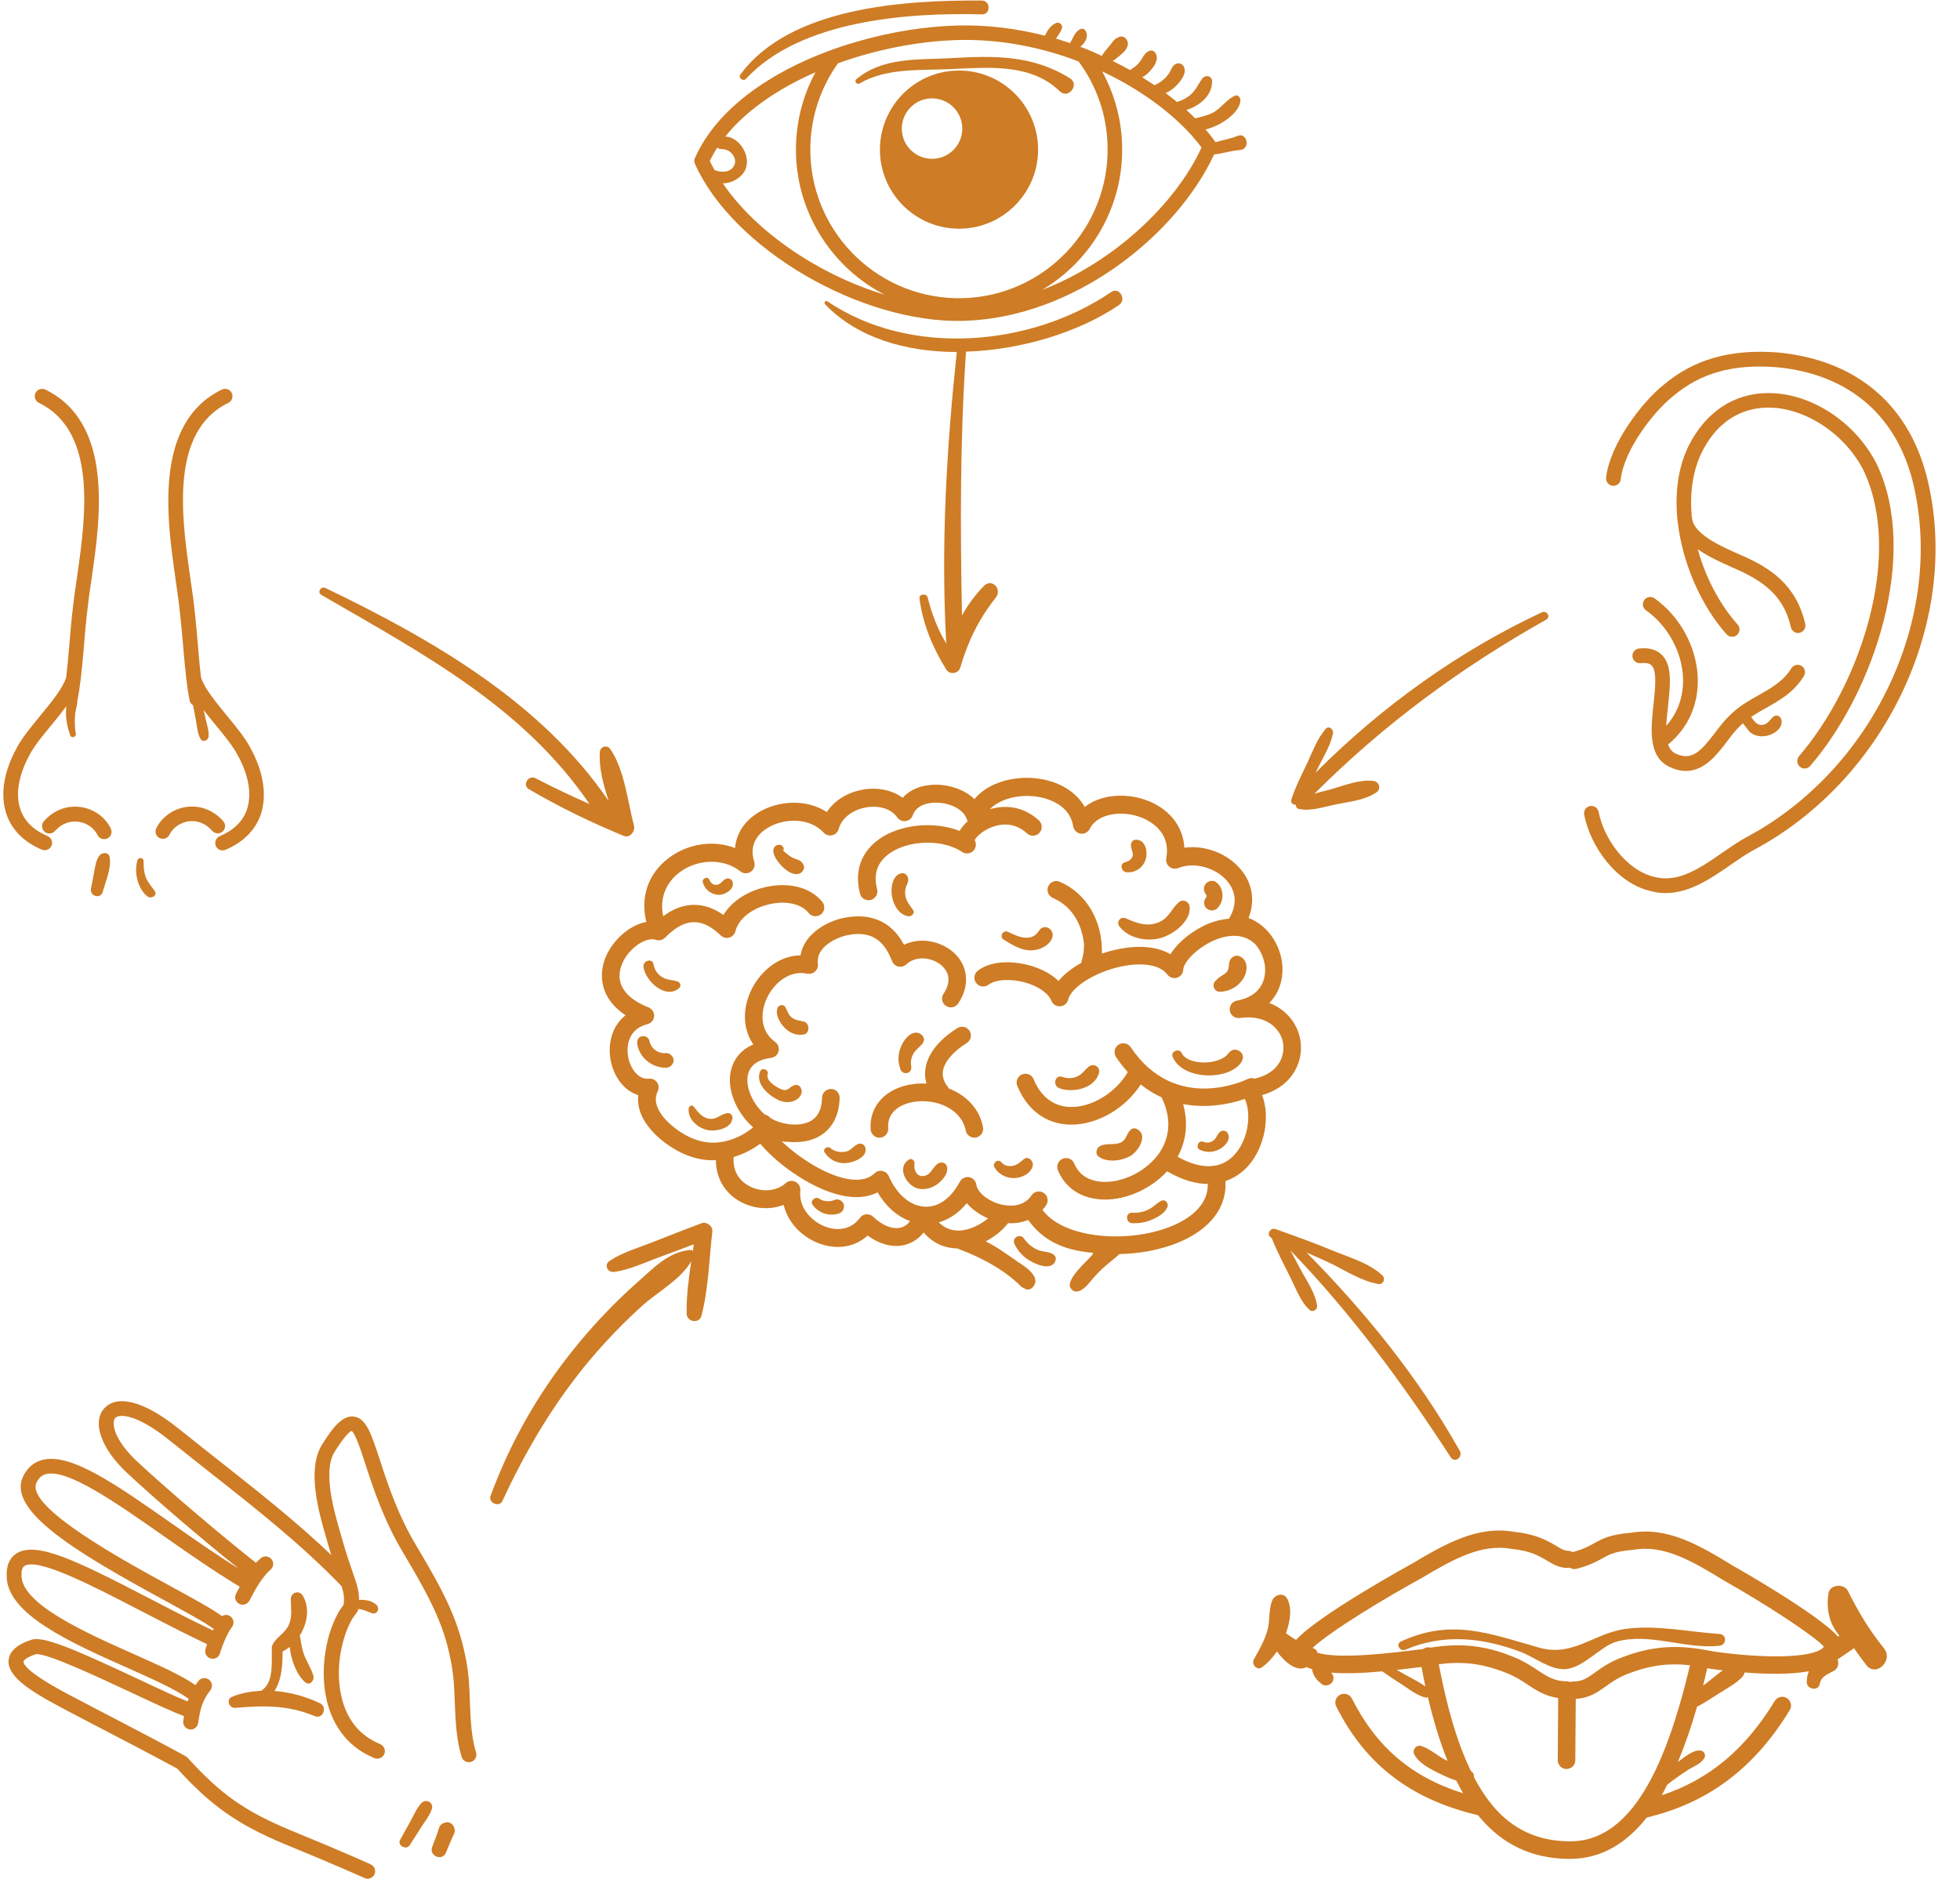 <?xml version="1.0" encoding="UTF-8" standalone="no"?><svg xmlns="http://www.w3.org/2000/svg" xmlns:xlink="http://www.w3.org/1999/xlink" fill="#000000" height="2054.9" preserveAspectRatio="xMidYMid meet" version="1" viewBox="80.8 81.6 2143.4 2054.9" width="2143.4" zoomAndPan="magnify"><g fill="#ce7c25"><g id="change1_40"><path d="M2049.1,920.2c1.3,1.1,2.8,1.7,4.3,1.9c2.6,0.3,5.2-0.7,7-2.8c71-82.6,119.2-232.1,73-329.6 c-23-46.1-71.8-78.2-118.7-78.2c-37.7,0-68.8,20.7-87.5,58.2c-11.5,23.7-14.7,51.3-12.1,79.2c0,0.4,0,0.8,0,1.3 c0.1,0.7,0.3,1.4,0.4,2.1c5.2,46.3,26.4,92.9,53.5,123.1c3,3.3,8.1,3.6,11.4,0.6c3.3-3,3.6-8.1,0.6-11.4 c-19-21.1-34.9-50.8-43.6-82.3c11.6,8.2,25.5,14.4,36.7,19.4c2.7,1.2,5.2,2.3,7.6,3.4c34.2,15.3,50.9,33.4,57.6,62.6 c0.8,3.4,3.6,5.8,6.9,6.2c0.9,0.1,1.8,0.1,2.7-0.2c4.3-1,7-5.3,6.1-9.6c-9.8-43.2-39.2-61.5-66.6-73.7c-2.4-1.1-5-2.3-7.8-3.5 c-17.9-7.9-47.7-21.2-49.4-38.4c-0.1-0.5-0.1-0.9-0.3-1.4c-2.3-24.9,0.6-49.5,10.8-70.5c20.2-40.6,50.9-49.2,73-49.2 c40.4,0,84.2,29.1,104.2,69.1c43.3,91.6-3,233.3-70.7,312.1C2045.3,912.2,2045.7,917.3,2049.1,920.2z"/><path d="M1905,852.9c2.4-22.4,4.7-43.5-6.8-55c-5.8-5.8-14.3-8.2-25.1-7c-4.4,0.5-7.6,4.5-7.1,8.9 c0.5,4.4,4.5,7.6,8.9,7.1c5.7-0.6,9.8,0.2,12,2.4c6.1,6.1,4,25.1,2.2,41.9c-3,27.2-6.3,58.1,17.4,69.1c5,2.4,9.7,3.8,14.1,4.3 c22.5,2.6,37.6-17.2,49-32.3c4.7-6.2,9.1-12,13.8-16.5c8.4-8.5,18.3-14,28.7-19.9c15-8.4,30.4-17.1,41.4-34.9 c2.3-3.8,1.2-8.7-2.6-11.1c-3.8-2.3-8.8-1.2-11.1,2.6c-8.8,14.2-21.8,21.5-35.6,29.3c-10.9,6.2-22.3,12.5-32.1,22.5 c-5.5,5.2-10.5,11.8-15.4,18.2c-15.3,20.1-25.5,31.9-43.5,23.3c-4.1-1.9-6.6-5.4-8.2-10c0.1-0.1,0.3-0.2,0.4-0.3 c21.7-18,33.1-43.8,32-72.7c-1.3-33.7-19.4-67-47.3-86.8c-3.6-2.6-8.7-1.7-11.2,1.9c-2.6,3.6-1.7,8.7,1.9,11.2 c23.9,17,39.5,45.4,40.5,74.3c0.7,19.9-5.8,38-18.4,52C1903.4,868.2,1904.2,860.5,1905,852.9z"/><path d="M2189.6,610.1c-18.9-84.2-77.3-134.8-164.7-143c-51.8-3.9-91.5,7.4-124.8,35.4 c-23.7,18.9-58.8,64.7-62.9,101.5c-0.5,4.4,2.7,8.4,7.1,8.9c0,0,0,0,0,0c4.4,0.5,8.4-2.7,8.9-7.1c3.6-32.1,35.9-74,57.1-90.8 c30.4-25.6,65.4-35.4,113.2-31.8c79.6,7.4,133.1,53.7,150.3,130.5c33,145.8-46,310.9-183.9,384c-8.6,4.7-17,10.6-25.9,16.7 c-23.3,16.2-47.4,32.9-73.1,26.5c-31.3-6.8-56.1-41.6-61.9-71.3c-0.9-4.4-5.1-7.2-9.4-6.4c-4.4,0.9-7.2,5.1-6.4,9.4 c6.7,34.4,35,75.5,74,83.9c2.7,0.7,5.4,1.2,8.1,1.5c29.1,3.3,54.9-14.5,77.9-30.4c8.5-5.9,16.6-11.5,24.4-15.8 C2141.7,935.5,2224.2,762.8,2189.6,610.1z"/></g><g id="change1_2"><path d="M1492.9,1196.3c-6.2-8.1-14.4-14.1-24.1-17.7c10.9-10.9,14.9-25.4,14.5-38.5 c-0.7-21.5-13.8-45.6-37.1-54.5c7.3-18.6,4.4-37.9-8.7-53.3c-15-17.8-39.5-26.6-61.5-23.5c-1.3-23.9-17.3-43.9-43.6-52.7 c-21.2-7.2-48-5.7-65.3,8.1c-9.9-17.4-29.8-29.2-55.1-31.5c-22.9-2.1-50.4,4.5-65.6,22.9c-10.7-10.5-27.2-15.6-41.4-15.8 c-15.7-0.1-28.8,5.1-37.1,14.4c-11.5-8.5-27.2-11.9-43.8-8.9c-17.1,3.1-31.1,12.1-39.1,24.5c-22.7-15-53.4-12.2-73.8-0.2 c-15.9,9.3-25.2,23.5-26.6,39.5c-23.2-8.9-51.2-5.2-72.6,11c-22.4,17-31.1,42.4-24.4,69.9c-18.9,3.3-37.8,20.9-45.1,40 c-7.4,19.5-4.4,44.4,22.4,62c-15.1,11.9-19.5,31.3-16.4,48.7c3.1,17.3,14.1,33.8,30.3,38.6c-0.8,7.1,0.3,14.4,3.4,21.7 c9.2,21.4,35.1,39.6,54.7,45.8c9.1,3,18.2,4.1,26.8,3.7c0.1,19.4,9.5,35.9,26.6,45.3c15.1,8.3,32.9,9.3,47.5,3.6 c4.3,18.1,18.3,34.1,37.8,41.8c19.9,7.8,39.9,4.6,54.1-8.3c13.1,9.7,27.4,13.5,40.4,10.3c8.3-2,15.3-6.7,20.8-13.6 c11.6,13.5,25.4,17.1,36,17.4c0.2,0,0.5,0,0.7,0c30.6,11.5,53.8,25.4,70.4,42.2c4.4,2,6.6,4.7,11.5,1c11.1-11.1-6.2-22.5-16-28.7 c-1.6-1,0.5,1.4,0,0c-9.4-6.7-23-16.5-34.8-22.2c10-5.2,18.7-12.3,24.5-19.9c8,0.4,15.4-0.8,22-3.5c15.7,21.8,37.2,32.9,70.3,35.9 c5.4,0.7-26.3,23.1-24.8,36.6c0.8,3.1,7.4,13.6,22.3-4.9c12.3-15.5,25.9-24.4,32-30.3c19.4-0.4,38.9-3.6,56.4-9.6 c39.9-13.7,61.4-39.5,59.5-70.2c12.3-4.2,20.7-11.8,25.2-17c18.2-20.9,23.8-53.9,14.9-77.1c18.1-5.1,31.8-16.2,38.3-31.5 C1506.7,1230.7,1504.2,1211.1,1492.9,1196.3z M1065.7,1424.3c-8.8,2.1-20-2.3-30-11.9c-2-1.9-4.7-2.8-7.5-2.7 c-2.8,0.2-5.3,1.6-6.9,3.8c-13.2,17.7-32.8,11.8-38.5,9.5c-14.3-5.6-28.8-20.3-26.8-39.2c0.4-4-1.7-7.8-5.2-9.6 c-3.6-1.8-7.9-1.2-10.9,1.5c-9.8,9.1-26.8,10.3-40.2,2.9c-7.1-3.9-18.1-13-16.6-31.6c10.9-3.2,20.8-8.4,29.1-14.5 c19,22.9,60.5,53.2,96.1,57.8c12.3,1.6,23.2,0,32.2-4.6c9.1,15.5,21.5,26.4,35.5,31.4C1073.6,1420.5,1070.2,1423.2,1065.7,1424.3z M1127.7,1427.5c-7.8-0.3-14.6-3.3-20.3-9c11.4-3.2,21.9-10.3,30.6-21c6,7.1,14.4,12.8,23.3,16.6 C1152.8,1421.3,1140.2,1427.8,1127.7,1427.5z M1431.7,1343.5c-6.2,7.2-13.7,11.5-22.2,13c-0.4,0-0.7,0-1.1,0.1 c-0.1,0-0.2,0.1-0.4,0.1c-11.4,1.6-24.7-1.7-39.4-9.9c9.7-17.7,11.7-37.5,6-57.7c7.6,1.5,15.1,2.1,22.2,2.1 c18.6,0,34.8-4.1,45.3-7.7C1449.2,1298.8,1446.6,1326.4,1431.7,1343.5z M1481.8,1240c-4.6,10.7-14.7,18.1-28.8,21.3 c-2.5-0.9-5.4-0.8-7.9,0.5c-0.8,0.4-78.5,38.8-127.8-34.9c-3-4.4-9-5.6-13.4-2.7c-4.4,3-5.6,8.9-2.7,13.4 c4.1,6.2,8.5,11.6,12.9,16.6c-13.3,22.8-39.8,38.9-63.2,38.1c-18.1-0.6-31.9-11.2-39.8-30.4c-2-4.9-7.7-7.3-12.6-5.2 c-4.9,2-7.3,7.7-5.2,12.6c10.9,26.4,31.1,41.4,56.9,42.3c0.8,0,1.6,0,2.4,0c28.6,0,58.8-17.8,75.7-43.9c7.5,6,15.1,10.6,22.8,14.1 c13.2,27.3,6.2,47.9-2.3,60.5c-13.8,20.4-41.6,34.1-64.8,31.7c-9.7-1-22.4-5.2-28.4-19.8c-2-4.9-7.6-7.3-12.6-5.3 c-4.9,2-7.3,7.6-5.3,12.6c7.5,18.3,23.2,29.5,44.3,31.7c2.4,0.2,4.8,0.4,7.2,0.4c24.4,0,50.6-12.1,67.9-30.9 c17.4,10,32.2,13.8,44.5,13.8c0.5,28-28.2,42.5-46.6,48.8c-46.5,16-112,9.9-134.2-20.5c1.5-1.6,2.8-3.3,4.1-5.2 c2.9-4.4,1.7-10.4-2.7-13.3c-4.4-2.9-10.4-1.7-13.4,2.7c-1.5,2.3-3.2,4.1-5.1,5.6c-0.7,0.4-1.3,0.8-1.8,1.3 c-7.5,5-16.5,4.7-22.3,3.8c-0.1,0-0.1,0-0.2,0c-1.1-0.2-2-0.4-2.9-0.5c-14.2-3.2-26.8-13.1-28-21.9c-0.6-4.1-3.7-7.4-7.8-8.2 c-4.1-0.7-8.2,1.3-10.2,4.9c-9.7,18.2-23.3,28-38,27.4c-16-0.6-30.9-13.1-39.8-33.5c-1.3-2.9-3.9-4.9-6.9-5.6 c-3.1-0.6-6.3,0.3-8.5,2.5c-6.2,5.9-15.1,8.2-26.6,6.7c-25.2-3.3-56.3-23.5-75-41.6c2.4,0.4,4.9,0.6,7.4,0.6c0.2,0,0.4,0,0.6,0 c2.1,0.2,4.2,0.3,6.2,0.3c7.5,0,14.9-1.2,21.6-3.9c17.2-7,27-22.8,27.5-44.5c0.1-5.3-4.1-9.7-9.4-9.8c-5.1,0-9.7,4.1-9.8,9.4 c-0.3,14.1-5.4,23-15.5,27.1c-15,6.1-36.4-0.3-42.3-6c-1.3-1.3-3-2-4.7-2.4c-10.7-9.2-18.2-23-19.1-35.4 c-1.1-15.2,7.8-24.4,25.9-26.7c3.9-0.5,7.1-3.3,8.1-7.2c1-3.8-0.5-7.9-3.7-10.2c-16.9-12.2-16-32.2-9.5-46.9 c7.2-16.4,24.2-32,44.7-27.8c3,0.6,6.2-0.3,8.5-2.4c2.3-2.1,3.4-5.2,3-8.3c-2.4-17.5,18-27.7,30.1-30.9c25.7-5.9,41.4,2.7,51,27.8 c1.1,3,3.7,5.2,6.8,6c3.1,0.7,6.4-0.1,8.7-2.3c11.1-10.2,28.6-7.5,38.4,0.9c5.5,4.7,13.2,15,2.4,31.2c-2.9,4.4-1.7,10.4,2.7,13.3 c4.4,2.9,10.4,1.7,13.4-2.7c13.3-19.9,10.9-42.1-5.9-56.5c-13.6-11.6-35.4-16.4-53.4-7.7c-13.9-26-37.4-36-68.7-28.8 c-21,5.5-41.1,19.8-44.5,40.4c-25.6,0.3-45.9,19.8-54.8,40c-9.1,20.7-7.6,41.7,3.2,57.4c-20.2,8.6-26.7,26.6-25.5,42.8 c1.3,17,11,35.3,25.3,47.9c-14.9,12.3-37.8,21.7-61.4,13.9c-15.5-4.9-36.3-19.7-42.9-35.1c-2.8-6.5-2.8-12.5,0-18.3 c1.5-3.2,1.2-6.9-0.8-9.7c-2-2.9-5.4-4.4-8.9-4c-11.7,1.2-20.5-11.4-22.7-24c-2.5-14,1.7-30.8,21.2-35.7c4-1,7-4.5,7.2-8.7 c0.3-4.2-2.2-8-6.1-9.6c-26.4-10.5-36.8-27-29.4-46.4c7.1-18.6,27.1-31.2,37.3-27.5c1,0.4,2,0.5,3.1,0.5c0.1,0,0.1,0,0.2,0 c0.7,0,1.4-0.1,2.1-0.2c0.1,0,0.3-0.1,0.4-0.1c0.7-0.2,1.3-0.4,2-0.8c0.2-0.1,0.3-0.2,0.5-0.3c0.7-0.4,1.4-0.9,2-1.5 c21.2-21.8,39.9-22.5,60.8-2.4c2.5,2.4,6.1,3.3,9.4,2.3c3.3-1,5.9-3.7,6.7-7c3.1-13.3,18.1-25.2,37.3-29.5 c18-4.1,34.8-0.3,42.7,9.6c3.3,4.2,9.4,4.8,13.5,1.5c4.2-3.3,4.8-9.4,1.5-13.5c-12.7-15.9-36.5-22.1-62-16.3 c-20.6,4.6-37.4,16-46.2,30.5c-21.6-15.2-44.3-14.7-65.9,1.4c-5.5-26.6,10-42,17.8-47.9c20-15.1,48.6-15.6,66.6-1.2 c3.3,2.7,8,2.8,11.5,0.4c3.5-2.4,5-6.8,3.7-10.9c-6.7-20.9,6.8-32.5,15.5-37.5c17.6-10.3,45.1-11,60.5,5.7c2.4,2.6,6,3.6,9.4,2.8 c3.4-0.8,6.1-3.5,7-6.9c3.1-11.6,14.8-20.8,29.7-23.5c11.4-2.1,26.4-0.3,34.4,11c2.1,2.9,5.7,4.5,9.2,3.9c3.6-0.5,6.6-3,7.7-6.4 c4.5-13,21-13.9,25.9-13.7c15.7,0.2,29.8,7.8,33,17.8c0.1,0.2,0.2,0.4,0.3,0.6c0.1,0.3,0.2,0.6,0.4,0.9c0.1,0.3,0.3,0.6,0.5,0.8 c0,0,0,0.1,0.1,0.1c-1.2,1-2.3,2.1-3.3,3.2c-2.5,2.6-4.3,5.1-5.7,7.5c-27.5-10.8-64.7-7.6-88,9c-19.9,14.1-27.3,35.3-20.9,59.6 c1.1,4.3,5,7.2,9.3,7.2c0.8,0,1.6-0.1,2.5-0.3c5.1-1.4,8.2-6.6,6.9-11.8c-4.3-16.5,0.2-29.6,13.4-39c21.2-15.1,58.4-15.9,79.6-1.7 c4.1,2.8,9.7,1.9,12.8-1.9c2.6-3.2,2.9-7.6,0.8-11c1.6-3.4,9-10.9,20.3-14.8c9.6-3.3,23.8-4.7,37,7.4c3.9,3.6,10,3.3,13.6-0.6 c3.6-3.9,3.3-10-0.6-13.6c-17.1-15.7-37-17.2-53.7-12.2c10.9-11.2,30.2-15.8,47.3-14.3c19.1,1.8,40.6,11.3,43.9,32.9 c0.6,4.1,3.9,7.4,8,8c4.1,0.7,8.2-1.4,10.1-5.2c8.5-16.8,34.1-20,53.9-13.3c8.4,2.8,35.5,14.5,29.8,45.5c-0.6,3.5,0.7,7,3.4,9.3 c2.8,2.2,6.5,2.7,9.8,1.4c16.8-7.1,40.8-0.7,53.5,14.3c5.9,7,13.8,21.5,1.9,41.1c-7,0.6-14.2,2.2-21.6,5.1 c-16.4,6.5-33.8,19.7-42.4,33.8c-13.7-8.2-33.4-10.3-56.5-5.7c-6.1,1.2-12.4,2.9-18.5,5c1-35.5-16.8-66.1-46.1-78.6 c-4.9-2.1-10.6,0.2-12.6,5.1c-2.1,4.9,0.2,10.5,5.1,12.6c23.2,9.9,32.6,32.3,34.2,52.2c-0.3,1-0.5,2.1-0.4,3.3 c0.2,3.8-1,8.3-2.3,13.1l0,0.1c-0.2,0.7-0.3,1.5-0.3,2.2c-10,5.6-18.8,12.3-25,19.9c-7.7-7.4-18.6-13.4-31.6-17 c-17.4-4.8-41.4-5.9-56.6,5.7c-4.2,3.2-5.1,9.3-1.9,13.5c3.2,4.2,9.3,5.1,13.5,1.9c7.7-5.8,24.1-6.8,39.8-2.5 c14.5,4,25.6,11.7,29,20.1c1.5,3.7,5,6,8.9,6c0.2,0,0.4,0,0.7,0c4.2-0.3,7.7-3.2,8.7-7.3c3.5-14.1,30.7-30.8,59.2-36.5 c23.3-4.6,41.7-1.2,49.3,9.1c2.5,3.3,6.8,4.7,10.7,3.4c3.9-1.3,6.6-4.9,6.7-9c0.1-7.5,15.1-24.4,35.6-32.6 c12.4-4.9,29.9-8,43.4,5.3c6.4,7.5,10.2,17.4,10.5,26.7c0.3,8.7-2.2,29.4-30.8,34.7c-5.2,0.9-8.6,5.8-7.8,11 c0.8,5.2,5.7,8.7,10.8,8c18.1-2.5,32.7,2.3,41.3,13.6C1484.7,1217.2,1486.3,1229.5,1481.8,1240z"/><path d="M1118.5,1272.1c-0.3-0.6-0.7-1.2-1.1-1.7c-4.7-5.9-6.4-11.7-5.4-17.7c1.7-10,11.4-21.3,26-30.3 c4.5-2.8,5.9-8.7,3.1-13.3c-2.8-4.5-8.7-5.9-13.3-3.1c-11.4,7.1-31.1,22.1-34.8,43.4c-1,5.9-0.7,11.7,1,17.4 c-4.9-0.3-9.9-0.2-14.7,0.5c-29.6,3.9-48.2,23.9-46.4,49.6c0.4,5.1,4.6,9,9.6,9c0.2,0,0.5,0,0.7,0c5.3-0.4,9.3-5,8.9-10.3 c-1.6-23.1,22.3-28.2,29.7-29.1c23.4-3.1,50.4,7.9,55.1,31.6c1,5.2,6.1,8.7,11.3,7.6c5.2-1,8.6-6.1,7.6-11.3 C1151.8,1293.5,1136.8,1279.3,1118.5,1272.1z"/></g><g id="change1_3"><path d="M1434.3,230.2c-7.8,3.2-16.2,4.5-24.2,6.9c-3.3-4.6-6.9-9.3-10.9-13.9c17.4-4.4,36.7-18,38.1-31.2 c0.3-3.1-2.3-7.4-6.1-5.7c-8.9,4-14.6,13.1-23.2,18.1c-6.2,3.6-13.4,4.7-20.1,6.7c-3.1-3.1-6.4-6.2-9.7-9.2 c14.6-4.4,28.5-16.2,28.1-31.6c-0.2-6.2-7.8-7.1-10.9-2.6c-4.2,5.9-6.8,12.4-12.4,17.3c-4.3,3.8-9.6,6.5-15.1,8.1 c-4-3.3-8.1-6.5-12.4-9.7c3.1-1.4,6-3.1,8.7-5.4c5.5-4.7,15.1-15.1,11.4-23.1c-1.4-3.2-4.8-4.8-8.2-3.7c-4.3,1.4-5.8,6.4-7.8,9.9 c-3.7,6.2-9.7,10.7-16.3,13.7c-4.3-3-8.9-5.8-13.4-8.6c2.6-1.5,5-3.3,7.2-5.5c4.8-4.8,10.9-12.7,8-19.8c-1.5-3.6-5-5-8.5-3.2 c-5,2.6-6.7,8.6-10.3,12.7c-2.8,3.2-6.2,5.7-9.8,7.8c-6.1-3.4-12.4-6.7-18.8-9.9c2.1-1.3,4.1-2.9,6.2-4.7 c4.3-3.6,8.9-6.9,10.2-12.7c1.1-5.1-3.9-11.2-9.4-8.9c-2.7,1.1-4.8,2.3-6.6,4.6c-1.6,2-3.1,4.1-4.8,6.1c-2.8,3.4-5.5,6.3-7.6,10 c-5.1-2.3-10.1-4.7-15.3-6.8c-2.7-1.1-5.5-2-8.2-3.1c5.1-4.3,9.1-10.3,6.2-16.7c-1.2-2.7-3.8-3.9-6.6-2.5 c-5.7,3-7.5,9.8-10.9,15.1c-4.1-1.4-8.1-2.7-12.3-4c-1-0.3-2.1-0.6-3.1-0.9c2.6-3.7,5.3-7.2,6.7-11.5c1.1-3.3-2.8-7-6-5.7 c-6.4,2.5-9.9,8-12.7,14c-30.7-7.8-63.1-12-96.2-11.1c-35,1-72.9,7-109.6,17.7c-10.1,2.9-20.2,6.2-30.1,9.9 c-65.7,24.3-123.3,64.1-146.8,117.3c0,0.1,0,0.1-0.1,0.2c-0.1,0.3-0.2,0.5-0.3,0.8c-0.1,0.2-0.1,0.5-0.2,0.7 c-0.1,0.3-0.1,0.5-0.1,0.8c0,0.2-0.1,0.5-0.1,0.7c0,0.3,0,0.5,0.1,0.8c0,0.3,0,0.5,0.1,0.8c0,0.2,0.1,0.5,0.2,0.7 c0.1,0.3,0.2,0.5,0.3,0.8c0,0.1,0,0.1,0.1,0.2c41.6,92.9,181.7,174.7,293.8,171.6c121.4-3.4,233.2-94.2,273.9-182 c9.4-0.9,18.6-4.2,28.1-4.8C1448.9,244.9,1444.6,226,1434.3,230.2z M857,257.6c2.4-4.9,5.1-9.8,8.1-14.5c1,0.7,2.2,1.3,3.6,1.4 c5.1,0.4,8.9,1,12.5,5.1c3.2,3.6,4.8,8.8,2.3,13.3c-4.3,7.8-14,7.5-21.2,4.8C860.4,264.4,858.6,261,857,257.6z M871.2,282.1 c10,0,20.8-6.2,24.7-15c6.5-14.5-6.1-35.5-21.9-36.2c23-28.8,58.2-52.6,98.6-70.3c-14.4,26.6-22.2,57.2-21.3,89.6 c1.9,67.2,41,124.9,96.9,153.7C977,382.4,907.9,335.9,871.2,282.1z M967,249.8c-1-36.8,10.3-71.1,30.2-99 c42.4-15.3,88.5-24.2,130.6-25.4c46.7-1.3,92.1,7.9,132.5,23.4c19.1,25.8,30.8,57.4,31.7,91.8c2.5,89.6-68.3,164.6-158,167.1 C1044.5,410.2,969.5,339.4,967,249.8z M1220.4,398.7c53.9-32,89.4-91.5,87.5-158.5c-0.8-29.2-8.7-56.5-21.8-80.5 c47.5,22.3,86.1,52.9,108.7,83.2C1366.9,303.7,1299.8,368.1,1220.4,398.7z"/><path d="M1127.1,158.8c-47.7,1.3-85.3,41.2-84,88.9c1.3,47.7,41.2,85.3,88.9,84c47.7-1.3,85.3-41.2,84-88.9 C1214.6,195.1,1174.8,157.4,1127.1,158.8z M1101,255.3c-18.2,0.5-33.5-13.9-34-32.1c-0.5-18.2,13.9-33.5,32.1-34 c18.2-0.5,33.5,13.9,34,32.1C1133.7,239.5,1119.2,254.8,1101,255.3z"/></g><g id="change1_4"><path d="M355.2,900.7c-5.6-11.3-15.6-23.4-26.2-36.3c-12.2-14.9-24.8-30.2-28.4-42c-1.3-10.8-2.3-22.1-3.3-34.3 c-1.7-20.6-3.7-44-8-71.4l-1-7.2c-8.7-62.1-22-156.1,42.2-187.3c4-1.9,5.7-6.8,3.7-10.8c-1.9-4-6.8-5.7-10.8-3.7 c-74.7,36.3-60,141.3-51.1,204l1,7.3c4.2,27,6.1,50,7.9,70.4c1,12.5,2.1,24,3.4,35.1c0,0.3,0.1,0.5,0.1,0.8 c0.9,7.6,2,15.1,3.5,22.5c0.5,2.3,1.9,4.1,3.8,5.2c1.1,5.8,2.1,11.6,3.2,17.4c1.2,6.5,1.6,13.4,4.8,19.2c2.4,4.5,8.5,2,8.9-2.4 c0.6-6.5-1.9-13.3-3.3-19.6c-0.7-3.1-1.4-6.2-2.1-9.4c4.2,5.5,8.7,11.1,13.2,16.5c9.6,11.6,19.4,23.6,24.4,33.5 c11.9,21.8,15.3,42.8,9.6,59.1c-4.4,12.7-14.4,22.4-29.6,28.9c-4.1,1.7-6,6.5-4.3,10.6c1.3,3.1,4.3,4.9,7.4,4.9 c1,0,2.1-0.2,3.1-0.6c19.3-8.2,32.6-21.4,38.6-38.4C372.9,951.8,369.1,926.2,355.2,900.7z"/><path d="M324.2,991.1c3.3-2.9,3.7-8,0.7-11.4c-10.4-11.8-24.8-17.5-39.7-15.6c-14.4,1.8-27.2,10.8-33.5,23.3 c-2,4-0.4,8.8,3.6,10.8c1.2,0.6,2.4,0.8,3.6,0.8c3,0,5.8-1.6,7.2-4.5c3.9-7.8,12-13.4,21.1-14.6c9.6-1.2,18.7,2.4,25.5,10.2 C315.8,993.7,320.8,994,324.2,991.1z"/><path d="M130.4,507.7c-4-1.9-8.8-0.3-10.8,3.7c-1.9,4-0.3,8.8,3.7,10.8c64.2,31.2,51,125.1,42.2,187.3l-1,7.1 c-4.3,27.5-6.3,50.9-8,71.5c-1,12.3-2,23.5-3.3,34.3c-3.6,11.8-16.2,27.2-28.4,42c-10.6,12.9-20.6,25-26.1,36 c-14.1,25.8-17.9,51.4-10.7,72.1c5.9,17,19.2,30.2,38.6,38.4c1,0.4,2.1,0.6,3.1,0.6c3.1,0,6.1-1.8,7.4-4.9 c1.7-4.1-0.2-8.8-4.3-10.6c-15.2-6.4-25.2-16.1-29.6-28.9c-5.7-16.3-2.3-37.3,9.7-59.4c4.8-9.6,14.7-21.7,24.3-33.3 c5.6-6.8,11.1-13.6,16.1-20.4c-0.2,2-0.2,4.1-0.3,6.1c-0.3,8.8,1.7,17,4.4,25.4c1.3,4.1,7.1,2.4,6.3-1.7 c-1.4-7.3-1.3-14.8-0.6-22.2c0.5-4.6,2.4-9.3,2.3-13.8c0-0.1,0.1-0.2,0.1-0.3c1.5-7.4,2.5-14.9,3.5-22.5c0-0.3,0.1-0.5,0.1-0.8 c1.3-11.1,2.4-22.6,3.4-35.1c1.7-20.3,3.6-43.4,7.9-70.5l1-7.2C190.4,648.9,205.2,544,130.4,507.7z"/><path d="M168.5,964.2c-14.9-1.9-29.3,3.7-39.7,15.6c-2.9,3.3-2.6,8.4,0.7,11.4c3.3,2.9,8.4,2.6,11.4-0.7 c6.9-7.8,16-11.4,25.5-10.2c9.1,1.2,17.2,6.8,21.1,14.6c1.4,2.8,4.3,4.5,7.2,4.5c1.2,0,2.4-0.3,3.6-0.8c4-2,5.6-6.8,3.6-10.8 C195.8,975,182.9,966,168.5,964.2z"/></g><g id="change1_5"><path d="M1767,751.3C1675.4,794,1591,855,1519.5,926.7c1-2.1,2.1-4.2,3.1-6.3c5.9-11.9,13.4-23.7,15.9-36.9 c0.8-4.3-4.6-8.6-8-4.7c-9.3,10.9-14.3,24.8-20.3,37.7c-6.1,12.9-12.9,25.9-17.2,39.6c-1.1,3.6,1.9,5.9,4.9,5.6c-0.1,2,1,4.2,3,4.6 c13.3,2.9,27.4-2.2,40.6-4.9c14.8-3,31.7-4.5,44.4-13.1c5.8-3.9,3.2-11.8-3.4-12.6c-15.2-1.7-31.1,4.8-45.6,9 c-6.1,1.7-12.5,3.1-18.7,5c75.9-75.9,159.8-137.7,253.5-190.4C1777,756.4,1772.3,748.8,1767,751.3z"/></g><g id="change1_6"><path d="M1677.2,1668.5c-44.6-79.5-103.4-152.1-167.6-217c7.9,3.5,15.8,6.9,23.7,10.6c17.8,8.3,35.5,20.6,54.9,23.8 c5.4,0.9,8.1-5.8,4.3-9.4c-14.3-13.4-35.5-19.4-53.5-26.8c-17-7-34.2-13.4-51.5-19.6c-0.2-0.1-0.4-0.2-0.7-0.2 c-3.7-1.3-7.3-2.7-11-4c-6.3-2.2-10.8,7-4.4,9.5l0,0c5.8,14.7,13.3,29,20.4,43.1c6.1,12.1,11,26.5,21.1,35.8c3.2,3,8.8-0.2,8.3-4.4 c-2-14.6-12.1-28.4-18.9-41.3c-3.5-6.5-6.9-13.1-10.5-19.6c67.1,69.6,122.8,145.4,175.5,226.5 C1671.6,1682.3,1680.9,1675.2,1677.2,1668.5z"/></g><g id="change1_7"><path d="M848.1,1419.4c-17.9,6.8-35.7,13.6-53.4,20.7c-15.8,6.3-33.2,11.1-47.3,20.6c-6.5,4.4-2.2,13,5.1,12 c17.2-2.3,34.3-10.7,50.6-16.6c12.2-4.4,24.3-9,36.4-13.6c-0.4,2.5-0.7,5-1.1,7.4c-0.8-0.8-1.9-1.3-3.4-1.2 c-23.9,2.4-40.6,20.8-58.2,36.3c-25.4,22.6-48.8,47.4-70,74c-38.4,48-68.4,101.2-89.6,158.8c-2.7,7.5,9.6,12.8,13,5.5 c25.5-55.2,56.4-107.5,95.6-154.2c17.8-21.1,37-41.1,57.5-59.5c17.5-15.7,41.5-28.2,53.4-48.5c-2.8,19.1-5.4,38.5-5,57.3 c0.2,9.2,13.8,11.4,16.2,2.2c7.7-29.4,8.4-61.9,11.9-92.1C860.5,1422.6,853.3,1417.4,848.1,1419.4z"/></g><g id="change1_8"><path d="M774.1,984.7c-6.9-26.3-10.3-61.1-25.8-83.7c-3.5-5.2-11.1-3.1-11.5,3.1c-1.3,16.9,3.8,35.6,9.6,53.5 c-73.9-108.4-193.8-177.1-309.7-232.9c-5-2.4-9.4,4.7-4.4,7.6C541.6,795.7,652.8,854.2,725.5,961c-19.9-8.8-39.6-18.1-59-28.2 c-8-4.1-15,7.5-7.1,12.1c33.3,19.5,67.8,36.2,103.4,50.9C769.6,998.7,775.7,990.8,774.1,984.7z"/></g><g id="change1_9"><path d="M1296,401c-88.1,60-220.1,71.3-310.5,10.1c-2-1.3-4,1.6-2.5,3.2c35.4,37,88.7,52.2,144.1,52.3 c-11.1,104.9-17.4,211.2-11.6,316.6c0.1,1.3,0.4,2.4,0.9,3.4c-9.9-15.8-16.6-33.2-21.1-51.5c-1.2-4.9-9.7-4-9,1.2 c3.8,28.2,14.3,53.4,29.2,77.4c3.8,6.2,13.3,5,15.4-2c8.7-29.3,20-52.5,39-76.7c7-8.9-4.3-21.2-12.8-12.8 c-9.4,9.4-17.6,20.5-24.3,32.5c-1.9-96.3-2.2-192.2,4.4-288.5c61.6-1.9,124.6-21.9,167.2-50.9C1313.3,409.4,1304.9,394.9,1296,401z"/></g><g id="change1_10"><path d="M1116.4,1357.5c-1-4-5.7-5.5-9.1-3.7c-6.9,3.6-8,13.7-17.4,14.1c-7.1,0.3-10-7.3-9-13.2 c0.5-3.4-2.8-6.9-6.2-4.8c-13.3,8.2-3.4,27,8.3,31.1c7.1,2.5,15.2,0.7,21.4-3.3C1110.7,1373.4,1118.3,1365.6,1116.4,1357.5z"/></g><g id="change1_11"><path d="M1020.1,1332.6c-5.6,1.4-8,7.2-14.1,8.5c-5.7,1.2-12.5,0.2-17-3.8c-3.2-2.8-9,0.9-6.3,4.9 c5.4,8,13.8,12.2,23.4,11.5c7.6-0.6,22.5-5.9,21.3-15.6C1026.9,1334.4,1024,1331.6,1020.1,1332.6z"/></g><g id="change1_12"><path d="M877,1299c-7.4,0.4-11.8,7-19.8,6.3c-8.6-0.8-12.9-7.4-17.9-13.5c-1.9-2.4-5.2-0.2-5.4,2.3 c-1.2,11.7,10.3,21.4,20.8,23.5c9.4,1.9,27-2,27.1-13.8C881.8,1301.3,879.5,1298.9,877,1299z"/></g><g id="change1_13"><path d="M821.8,1155.1c-5.2-1.8-10.9-1.5-15.8-4.2c-5.8-3.1-9.4-8.2-10.5-14.6c-1.3-7.3-12-4.1-11,3 c2.1,15.3,24.3,36.1,39.2,22.8C826.2,1159.9,824.6,1156,821.8,1155.1z"/></g><g id="change1_14"><path d="M1081.3,1211.1c-7.8,1.2-13.6,10.4-16,17.2c-2.6,7.3-2.6,15.5,0.2,22.8c2.8,7.3,13.3,4.5,11.8-3.2 c-1-5,0.1-9.9,2.6-14.3c2.7-4.5,7.1-7,10.1-11.2C1094,1216.2,1087.2,1210.2,1081.3,1211.1z"/></g><g id="change1_15"><path d="M1324.1,1316.4c-2.4-1.2-5-0.9-6.9,0.9c-4.7,4.3-4.5,11.2-11,14c-7.4,3.2-16,0-22.9,4.1 c-3.5,2.1-5,8-1.4,10.9c9.4,7.5,27.2,5.1,36.7-1.5C1326.2,1339.4,1336.6,1322.7,1324.1,1316.4z"/></g><g id="change1_16"><path d="M1351.4,1394.7c-5.4,2.2-8.9,6.9-14.1,9.5c-5.8,3-12.1,4.1-18.5,3.8c-7.4-0.3-7.3,11,0,11.4 c7.8,0.4,15.4-1,22.6-4.2c6.3-2.8,14.3-7.4,16.3-14.4C1358.6,1397.5,1355.1,1393.2,1351.4,1394.7z"/></g><g id="change1_17"><path d="M1423.3,1320.9c-1.4-2.5-5-3.5-7.4-2c-3.9,2.4-4.4,7.2-8,10c-3.5,2.7-7.4,3-11.5,1.4c-5-2-8.5,6.3-3.7,8.7 c6.6,3.3,14.1,3.2,20.7,0C1419.7,1336.1,1427.6,1328.2,1423.3,1320.9z"/></g><g id="change1_18"><path d="M1437.5,1232.2c-1.2-1-2.3-1.8-3.8-2.2c-4-1.3-7.6,0.9-9.8,4c-9,12.3-43.8,13.8-51-0.9 c-2.6-5.4-12-1.6-9.8,4.1c9.6,24.9,58.9,27.1,74.4,7.3C1440.2,1241.2,1441.5,1235.4,1437.5,1232.2z"/></g><g id="change1_19"><path d="M1271.1,1248.4c-4.3,3.7-6.9,8.2-12.4,10.6c-5.3,2.3-10.8,2.3-16.3,0.4c-7.9-2.7-10.8,9.3-3.4,12.3 c14.4,5.7,39.2,0.5,43.6-16.6C1284.6,1248.2,1276.3,1244,1271.1,1248.4z"/></g><g id="change1_20"><path d="M1369.7,1068.6c-7.7,6.9-10.4,16.4-20.6,21.2c-13.1,6-24.7,1.8-36.9-3.7c-6.1-2.8-11.2,3.9-7,9.1 c10.6,13.3,31.6,17,47.2,11.6c13.1-4.5,30.6-18,29.4-33.2C1381.2,1067.4,1374.4,1064.4,1369.7,1068.6z"/></g><g id="change1_21"><path d="M1410.4,1046.2c-3.1-2.2-8-1.2-10.5,1.4c-2.8,2.8-3.2,7.1-1.4,10.5c0.5,0.9,0.9,1.7,1.5,2.5 c-0.6-1,0.3,1.4,0.2,0.2c0.2,1.4,0.3,0.1-0.1,1.6c0.2-0.9-0.7,1.1-0.1,0.4c-3,3.5-3.4,8.6,0,12.1c3.2,3.2,8.8,3.3,12.1,0 C1419.9,1066.8,1419.8,1053,1410.4,1046.2z"/></g><g id="change1_22"><path d="M1216.9,1099.7c-8,12.7-22.5,6.7-33.5,1.2c-5.6-2.8-10.3,5-4.9,8.4c9.2,5.8,19.4,12.2,30.7,11.7 c8.6-0.4,18.4-4.7,22-13C1235.3,1098.5,1222.7,1090.4,1216.9,1099.7z"/></g><g id="change1_23"><path d="M1323,1000c-3.2,0-5.1,2.5-5.4,5.4c-0.5,4.2,2.6,8,1.9,12c-0.6,3.8-4.6,6.4-8.2,7.2 c-6.6,1.5-4.4,10.5,1.5,11c9.4,0.9,17.9-4.9,20.8-13.9C1336.3,1013.5,1333.8,1000,1323,1000z"/></g><g id="change1_24"><path d="M1079.2,1076.7c-3.5-5-7.6-9.8-8.4-16c-0.4-2.9-0.2-5.9,0.6-8.6c1-3.3,3-5.6,2.6-9.2c-0.5-4-3.6-7.2-8-6.1 c-10,2.5-11.3,17.5-9.6,25.9c1.8,9.3,7.6,19.2,17.4,21C1077.5,1084.4,1081.9,1080.4,1079.2,1076.7z"/></g><g id="change1_25"><path d="M959.8,1028.4c-1.4-3.4-2.9-5.2-6.5-6.5c-2.3-0.8-4.5-1.5-6.7-2.7c-2-1.1-3.8-2.4-5.5-3.9 c-1.1-0.9-2.2-1.8-3.2-2.8c-0.2-0.2-0.4-0.4-0.6-0.6c0.6-1,0.8-2.3,0.1-3.6c-1.7-3.1-5.6-3.5-8.3-1.5c-4.7,3.4-2.2,9.4,0,13.5 c4.1,7.5,18.3,22.1,27.6,15.9C958.9,1034.6,960.9,1031.2,959.8,1028.4z"/></g><g id="change1_26"><path d="M1435.6,1127.2c-3.4-1.3-7.5,0.9-9.3,3.8c-2.6,4.3-0.6,9.2-3.6,13.2c-1.4,1.8-3.5,3.2-5.4,4.3 c-3,1.8-5.1,3.6-7.5,6.1c-4.1,4.2-1.1,11.7,4.8,11.7c9.7,0,19.1-4.9,24.8-12.9C1445.4,1145.2,1446.9,1131.4,1435.6,1127.2z"/></g><g id="change1_27"><path d="M1200.7,1349.2c-4.1,3.1-6.7,6.2-11.9,7.4c-5.1,1.1-9.7,0-13.1-4c-3.5-4.1-10,1.2-7.4,5.7 c4.3,7.5,12.3,11.6,20.8,11.8c8.2,0.2,19.3-4.7,21.1-13.6C1211.2,1351.7,1205.6,1345.5,1200.7,1349.2z"/></g><g id="change1_28"><path d="M882,1046.2c-0.8-2.7-3.8-4.5-6.6-3.7c-4.2,1.2-5.3,5.4-9.5,6.6c-4.4,1.4-7.8-1.5-9.5-5.5 c-1.8-4.1-8.1-1.1-7,3c1.9,7.6,8.3,12.6,15.9,13.6C872.4,1061.2,884.4,1054.7,882,1046.2z"/></g><g id="change1_29"><path d="M1233.5,1454.2c-5.1-4.2-11.7-3-17.7-5.5c-6-2.5-11.4-7-15.1-12.4c-4.4-6.3-13.8-0.9-10.4,6.1 c3.8,7.8,9.7,14.1,17.3,18.4c6.3,3.6,18,8.7,24.6,3.8C1235.1,1462.2,1237.1,1457.1,1233.5,1454.2z"/></g><g id="change1_30"><path d="M1003.6,1399.2c-0.2-1.4-1.1-2.4-2-3.4c-1.6-1.9-5.3-3-7.6-2c-6.1,2.5-12.2,2.3-17.7-1.4 c-4.1-2.7-9.9,2.8-6.9,6.9c6.7,9.1,17.9,13,28.8,9.5C1002.5,1407.3,1004.2,1403.5,1003.6,1399.2z"/></g><g id="change1_31"><path d="M956.2,1270.9c-1.3-2.2-3.8-3.1-6.2-2.5c-6,1.4-7,7.4-14.1,4.8c-5.8-2.1-17.9-9.5-15.6-16.7 c1.5-4.7-6-8-8.1-3.4c-5.8,13.2,8.1,25.8,18.9,31.2c5.5,2.8,12.1,3.7,17.9,1.4C955,1283.5,960,1277.1,956.2,1270.9z"/></g><g id="change1_32"><path d="M959.5,1198.8c-4.4-0.9-9-1.4-12.7-4.2c-4.1-3.1-4.7-7.2-7.1-11.4c-2.1-3.8-7.4-2.6-8.7,1.1 c-2.4,6.8,2.4,15.5,6.9,20.4c5.7,6.3,13.2,9.7,21.6,8.4C966.8,1212.1,966.5,1200.2,959.5,1198.8z"/></g><g id="change1_33"><path d="M816.3,1237.4c-1.5-2.3-4.1-4.2-7-4c-8.9,0.7-16.5-4.7-18.4-13.6c-0.8-3.6-5-5.7-8.4-4.8 c-4,1-5.3,4.8-4.8,8.4c2.1,15.2,16.6,26.3,31.6,26c3.8-0.1,6.6-2.5,7.8-5.9C817.8,1241.5,817.5,1239.3,816.3,1237.4z"/></g><g id="change1_34"><path d="M1154.6,82.2c-84-0.6-209.8,6.9-264.2,81c-2.6,3.6,3.1,7.9,6.1,4.7c59.2-64.1,176.6-72.7,258.1-70.6 C1164.3,97.6,1164.3,82.3,1154.6,82.2z"/></g><g id="change1_35"><path d="M1250.7,167.1c-41.8-25.8-82.8-24.5-130.8-21.9c-35.9,2-73.7-1.2-102.7,23.1c-2.6,2.2,0.7,6.3,3.6,4.6 c29.2-17.2,66.3-14.2,99.1-15.7c40.7-1.8,88-6.8,119.8,24.2C1249,190.6,1262.1,174.1,1250.7,167.1z"/></g><g id="change1_36"><path d="M200.7,1019c-1-5.8-8.5-5.3-11.3-1.5c-3.6,5-4.4,11.2-5.5,17.1c-1.2,6.3-2.4,12.6-3.6,18.9 c-1.6,8.3,10.5,11.9,12.8,3.5C196.3,1045.5,202.8,1031.2,200.7,1019z"/></g><g id="change1_37"><path d="M249.9,1055.9c-3.5-4.9-7.5-9.1-9.7-14.9c-2.1-5.7-2.4-11.6-2.4-17.7c0-3.9-5.5-4.5-6.6-0.9 c-4.1,12.6,0,31.2,10.8,39.6C246,1065.2,253.6,1061,249.9,1055.9z"/></g><g id="change1_1"><path d="M590.8,1898.7c-8.1-43.8-22.9-73.3-55-127c-20.2-33.8-31.4-68.1-39.5-93.1c-9.4-28.7-15-46.1-28.7-47.7 c-12.1-1.4-22.7,11.4-34.8,31c-16.7,27.1-3.2,74.1,4.1,99.4l1.5,5.1c1.7,6,3.2,11.2,4.7,16c-37.7-36-78-67.9-123.5-103.8 c-14.2-11.2-29-22.8-44.4-35.2c-36.6-29.3-66.7-37.2-80.7-21.1c-13.1,15.1-2.9,43.8,24.8,69.8c30,28.2,83.8,74.2,122.9,105.4 c-24.6-15.3-49.5-32.7-73.7-49.7c-61.9-43.4-110.8-77.6-141.6-69.4c-9.3,2.5-16.4,8.6-20.9,18.2c-17.7,37.5,59.2,83.3,153.9,134.9 c24.2,13.2,45.4,24.8,54.6,31.7c-0.3,0.6-0.6,1.1-0.8,1.7c-23.7-11.3-47.5-23.6-70.5-35.6c-77.6-40.3-122.6-62.5-144.3-48.7 c-7.6,4.8-11.2,13.2-10.8,24.6c-0.1,41.7,69.8,72.8,131.5,100.3c27.6,12.3,53.7,24,67.5,34.1c-0.4,0.9-0.7,1.9-1.1,2.8 c-11.9-4.5-32.3-14.1-53.7-24.2c-72.3-34-104.6-47.5-117.2-43.1c-5.8,1.9-23.7,7.9-24.9,22.3c-1.4,16.9,20.7,32.2,56.9,51.4 c17.8,9.5,34.8,18.3,51.7,27.1c25.5,13.3,49.6,25.8,75.9,40.1c37.1,40.8,65.8,60.9,117.1,82.4c55.1,22.5,87.3,37.1,87.6,37.2 c1.5,0.7,3.1,0.9,4.6,0.7c2.7-0.4,5.1-2.1,6.3-4.7c1.9-4.1,0.1-9-4.1-10.9c-0.3-0.2-32.8-14.9-88.2-37.5 c-49.7-20.8-75.9-39.3-112.1-79.2c-0.6-0.7-1.3-1.3-2.2-1.7c-26.9-14.7-52.6-28-77.4-41c-16.9-8.8-33.9-17.6-51.6-27 c-44.2-23.5-48.4-32.6-48.2-35.5c0.1-1,2.7-4.4,13.5-8c0.1,0,0.1,0,0.2,0c11.3-1.6,69.8,25.9,104.9,42.3 c23.7,11.1,44.5,20.9,56.9,25.4c-0.3,1.7-0.6,3.5-0.8,5.3c-0.6,4.5,2.5,8.7,7,9.3c0.8,0.1,1.6,0.1,2.3,0c3.5-0.5,6.4-3.3,7-7 c2.3-15.9,4.7-24.8,13.3-35.8c2.8-3.6,2.2-8.8-1.4-11.6c-3.6-2.8-8.8-2.2-11.6,1.4c-1.2,1.5-2.2,3-3.3,4.5 c-15.4-10.8-40.3-21.8-68.5-34.4c-51.4-22.9-121.8-54.2-121.7-85.5c-0.2-5.4,0.9-8.9,3.2-10.4c14.8-9.4,74.9,21.9,127.9,49.4 c23.5,12.2,47.7,24.7,71.9,36.2c-1.1,3.1-1.7,5.1-1.8,5.4c-1.3,4.4,1.2,8.9,5.6,10.2c1.2,0.3,2.4,0.4,3.5,0.2 c3.1-0.4,5.8-2.6,6.7-5.8c1.6-5.3,7-20.8,13.1-28.7c2.8-3.6,2.2-8.8-1.4-11.6c-2.8-2.2-6.6-2.2-9.4-0.4c-10.7-7.9-31.1-19-56-32.6 c-51.7-28.2-159.4-86.9-146.9-113.4c2.4-5.1,5.7-8.1,10.2-9.3c23.4-6.3,76.5,31,127.9,67c27.6,19.3,56,39.2,84.2,56.1 c-1.4,2.6-2.8,5.1-4.1,7.7c-2.1,4.1-0.5,9,3.6,11.1c1.6,0.8,3.3,1.1,4.9,0.8c2.6-0.4,4.9-1.9,6.2-4.4c6.6-12.9,14-25.9,23.1-33.9 c3.4-3,3.8-8.2,0.8-11.6c-3-3.4-8.2-3.8-11.6-0.8c-1.8,1.5-3.4,3.2-5.1,5c-39.1-30.7-98.4-81.3-130.5-111.3 c-25.1-23.5-27.8-42.2-23.6-47c4.6-5.3,24.4-3.7,57.9,23.1c15.5,12.4,30.3,24.1,44.5,35.3c54.5,43,101.6,80.1,145.2,125.4 c2.6,8.1,3.3,12.7,2.2,20.5c-16.2,20.4-27.6,64.8-18.4,104.3c7.1,30.3,25.1,52.2,52.2,63.3c4.2,1.7,9-0.3,10.8-4.5 c1.7-4.2-0.3-9-4.5-10.8c-22.3-9.2-36.5-26.6-42.4-51.8c-8.7-37.1,4.2-77.7,16.4-91.6c1-1.2,1.7-2.6,1.9-4.1c0-0.1,0-0.2,0-0.3 c5.4,0.3,9.8,2.7,14.8,4.5c5.9,2.1,9.4-5.1,5.1-9.1c-4.9-4.6-12.3-5.7-19-5.4c0.2-9.7-2.2-16.8-6.7-29.6 c-3.1-9-7.5-21.4-12.8-40.5l-1.5-5.2c-6.1-21.2-18.8-65.3-5.9-86.2c12.2-19.7,17.5-22.8,18.8-23.3c4.1,2.7,10.2,21.3,15.1,36.4 c8.4,25.8,19.9,61.1,41.1,96.5c34.6,57.8,45.9,83.9,52.9,121.6c2.7,14.4,3.3,29.3,3.8,43.7c0.8,19.3,1.6,39.2,7.4,58.3 c1.2,4,5.1,6.3,9.1,5.8c0.4-0.1,0.8-0.2,1.2-0.3c4.4-1.3,6.8-5.9,5.5-10.3c-5.2-17-5.9-35.1-6.7-54.2 C594.3,1929.7,593.7,1914.3,590.8,1898.7z"/><path d="M430.6,1944.4c-14.9-7.1-32.3-12-49.7-13.4c7.8-11.4,9-28.2,8.9-43.1c2.7-1.3,5.3-3.1,7.8-5 c1.5,14.8,7.8,30.7,16.9,38.6c5,4.4,10.5-2.1,9-7.2c-2.7-9.2-8.8-17.2-11.4-26.6c-1.6-5.7-2.3-11.6-3.4-17.4 c8.2-13.1,11-29.9,3.5-43.1c-4-7.1-13.5-4.1-13.4,3.8c0.2,9.3,1.7,17.9-1.8,26.9c-3.8,9.6-13.2,13.6-17.7,21.7 c-2,3.7-1.1,4.2-1.2,8.7c-0.2,14.6,1.5,34.6-11.8,42.6c-11,0.5-21.8,2.4-31.7,6.5c-6.9,2.8-3.4,12.6,3.5,12.1 c31.5-2.6,57.1-3.3,87,9.1C434,1962.2,439.3,1948.5,430.6,1944.4z"/><path d="M541.5,2053.8c-5,5.3-8.2,13.1-11.7,19.5c-3.8,6.9-7.7,13.7-11.5,20.6c-3.3,6,6.8,11.7,10.5,5.9 c4.2-6.6,8.5-13.3,12.7-19.9c4-6.2,9.2-12.6,11.5-19.6C555.4,2052.9,546.6,2048.4,541.5,2053.8z"/><path d="M576.2,2078.1c-0.2-0.2-0.3-0.4-0.5-0.7c-1.5-2-4.5-3.2-6.9-2.7c-0.3,0.1-0.5,0.1-0.8,0.2 c-2.9,0.6-6,2.4-6.9,5.4c-2.2,7.3-5,14.3-7.7,21.4c-3.7,9.8,11.1,15.9,15.1,6.1c2.9-7,5.7-14.1,9-20.9 C578.8,2084,578,2080.5,576.2,2078.1z"/></g><g id="change1_38"><path d="M2019.8,865.7c-4.2,3.8-6.3,8.8-12.8,8.8c-7.3-0.1-9.2-7.8-14.1-11.6c-5.8-4.5-15.7-4.2-19.1,3 c-1.2,2.6,2.3,4.7,3.9,2.3c3.6-5.6,14.4,12.3,17.1,14.4c3.8,3,8.5,4.4,13.3,4.3c9-0.1,22.2-6.7,21-17.2 C2028.5,864.9,2023.5,862.4,2019.8,865.7z"/></g><g id="change1_39"><path d="M2141,1884.3c-15.8-19.4-28.3-40.4-39.4-62.7c-4.2-8.4-19.6-7.3-21.2,2.6c-2.8,17.6,1.1,33.6,11.8,46.2 c-0.5,0.4-1,0.9-1.4,1.3c-20.7-24.3-114.2-77.3-115-77.7c-34.7-21.1-70.5-43-111.3-36c-23.4,2-31.7,6.6-40.4,11.5 c-5.7,3.2-11.6,6.4-23.6,9.7c-1.5-0.9-3.1-1.5-5-1.5h-0.1c-3.7,0-6.9-1.8-12.7-5.3c-9.2-5.5-21.8-12.9-45.6-15.3 c-40.7-7.5-76.8,13.8-111.5,34.3c-1,0.6-102,55.9-127.5,83.8c-3.8-2.2-7.4-4.8-11-7.3c4.2-11.9,7.2-26.8,1.4-37.7 c-4-7.5-13.8-4.6-16.5,2c-4.1,10-2.1,22-5.2,32.7c-3.4,11.6-9,21.2-14.8,31.6c-2.9,5.2,3.2,12.6,8.6,8.8 c6.5-4.6,12-10.7,16.6-17.5c8,11.1,21.5,23.1,32.4,17.1c1.8,0.9,3.9,1.6,6,2.3c0.9,6.7,5.1,12.3,11.1,16.6c3,2.2,7.5,1.1,10-1.2 c1.1-1,1.8-2.2,2.1-3.6c0.7-3-0.2-5.9-2.2-8c15.7,1.3,34.7,0.5,55.8-1.4c6.9,4.9,14,9.5,21.1,14.1c8.1,5.3,16.1,11.7,25.4,14.4 c1.3,0.4,2.4,0.2,3.4-0.3c6.2,26.2,13.3,49.4,21.5,69.6c-1-0.4-2-0.8-2.9-1.3c-8.7-4.6-16.6-12-26-14.9c-5.5-1.7-10.1,4.6-7.4,9.5 c5.3,9.4,17.2,15.6,26.6,20.2c5.8,2.8,12.5,6.1,19.3,8.1c2.4,4.8,4.8,9.5,7.4,13.9c-56.9-17.8-95.3-51.3-121.5-103.5 c-2.4-4.7-8.1-6.6-12.9-4.3c-4.7,2.4-6.7,8.1-4.3,12.9c31.6,63.1,81.1,101.5,155,118.9c26.1,32.2,58.9,47.5,99.8,47.8 c35.5,0.2,63.1-17.8,84.8-45.3c67.1-15.8,117.8-54.1,156.3-117.4c2.8-4.5,1.3-10.4-3.2-13.2c-4.5-2.8-10.4-1.3-13.2,3.2 c-31.9,52.5-71.7,86-123.6,103.1c2.2-3.7,4.1-7.8,6.1-11.7c0,0,0,0,0.1,0c7-5.5,14.4-10.7,21.9-15.6c6.2-4,14.6-6.8,18.5-13.3 c2.2-3.7-0.6-8.3-4.8-8.4c-8.3-0.2-16.3,7-22.8,11.6c-0.5,0.4-0.9,0.8-1.4,1.1c8.2-19.5,15.2-40,21-60.5 c8.2-4.2,15.8-9.3,23.6-14.3c8.8-5.7,19-10.8,26.1-18.5c1.4-1.5,2-3.1,2.3-4.7c24,1.9,50,2.4,70.3-1.3c-1.5,3.7-2.3,7.6-2.3,11.9 c0,7.9,12.6,10.3,14.2,2c1.8-9.1,9.4-10.7,16.2-14.9c3.9-2.4,5.1-8,3.2-11.9c6.1-4,12.1-8.2,18.1-12.4c4.3,6.4,8.8,12.6,13.6,18.7 C2132.6,1916.3,2151.8,1897.5,2141,1884.3z M1619.2,1914.2c-3.7-2.1-7.4-4.1-11.1-6.2c8.9-1,17.9-2,27.2-3.2 c1.4,7.3,2.8,14.4,4.3,21.4C1633.4,1921.4,1626,1918,1619.2,1914.2z M1870.9,2052.5c-6.4,8.9-13.2,16.4-20.3,22.5 c-16.1,13.9-33.8,20.7-53.4,20.5c-26-0.2-48.2-7.4-67.1-22.4c-8-6.3-15.4-14.1-22.2-23.3c-5.4-7.3-10.5-15.5-15.3-24.7 c0.3-2.2-0.5-4.6-2.9-6.2c-0.1-0.1-0.2-0.1-0.3-0.2c-14.4-29.6-26-68.2-35.2-116.9c23.9-3.1,46.1-1.7,73.8,9.5 c9.6,3.7,16.7,8.4,23.6,12.9c9.3,6.2,19,12.5,33.2,14.6l-0.5,67.9c0,5.3,4.2,9.6,9.5,9.7c5.3,0,9.6-4.2,9.7-9.5l0.5-67.3 c14.4-0.5,23.7-7.1,32.7-13.5c6.8-4.9,13.8-9.9,24.6-13.9c25.2-9.9,45.9-11.7,67.6-9.3C1912.8,1971.4,1893.8,2020.9,1870.9,2052.5 z M1948.5,1921.2c-1.8,1.3-3.5,2.7-5.3,4c1.6-6.4,3.2-12.8,4.6-19.1c1.2,0.2,2.4,0.4,3.7,0.7c4.1,0.6,8.6,1.2,13.3,1.7 C1959.1,1912.5,1953.7,1917.2,1948.5,1921.2z M2074,1884.2c-12.1,10.5-60.3,11.9-119.2,3.7c-32.9-6.8-62.6-8.3-100.4,6.5 c-13.1,4.8-21.9,11.1-29,16.2c-8.5,6.1-14.1,10.1-23.6,10l0,0c-1.3,0-2.6,0.3-3.7,0.7c-0.5-0.2-1-0.4-1.5-0.5 c-0.7-0.2-1.4-0.3-2.1-0.3h0c-14-0.1-21.7-5.2-32.3-12.2c-7.4-4.9-15.7-10.4-27.1-14.8c-33.8-13.8-61.2-14.4-89.8-9.9 c-1.3-0.3-2.7-0.4-4.1-0.2c-1.4,0.2-2.7,0.8-3.8,1.6c-0.8,0.1-1.5,0.3-2.3,0.4c-30.6,3.9-90.7,11.4-113.7,3.7 c-0.2-1.8-1.4-3.6-3.9-4.6c-0.4-0.2-0.9-0.4-1.3-0.6c21.5-19.8,82.1-56,118.8-76.1c33.5-19.8,65.2-38.4,98.9-32.1 c0.3,0,0.6,0.1,0.8,0.1c19.8,1.9,29.5,7.7,38.1,12.8c6.8,4.1,13.3,7.9,22.3,7.9l0.1,0c0.8,0,1.6-0.1,2.3-0.3 c2.2,1.4,4.9,1.9,7.6,1.2c14.5-3.9,22.1-8.1,28.2-11.5c7.8-4.4,13.5-7.5,33.1-9.2c0.3,0,0.6-0.1,0.9-0.1 c33.8-5.9,65.2,13.2,98.7,33.6c44.1,24.9,98.5,60.2,109.2,72.2C2075,1883.2,2074.6,1883.6,2074,1884.2z"/><path d="M1961.1,1868.7c-32.8-2.2-68.8-10-101.6-5.7c-36.2,4.7-58,31.4-96.1,20.5c-54.5-15.5-95.5-32-150.7-6.5 c-6,2.8-0.8,11.5,5.1,8.9c41.6-18,85.2-13.2,126.7,2.7c14.3,5.5,31.2,19.3,47.6,18.6c20-0.9,38.8-25.1,56.5-30.1 c36.3-10.2,75.4,8.6,112.4,4.5C1969.1,1880.8,1969.6,1869.3,1961.1,1868.7z"/></g></g></svg>